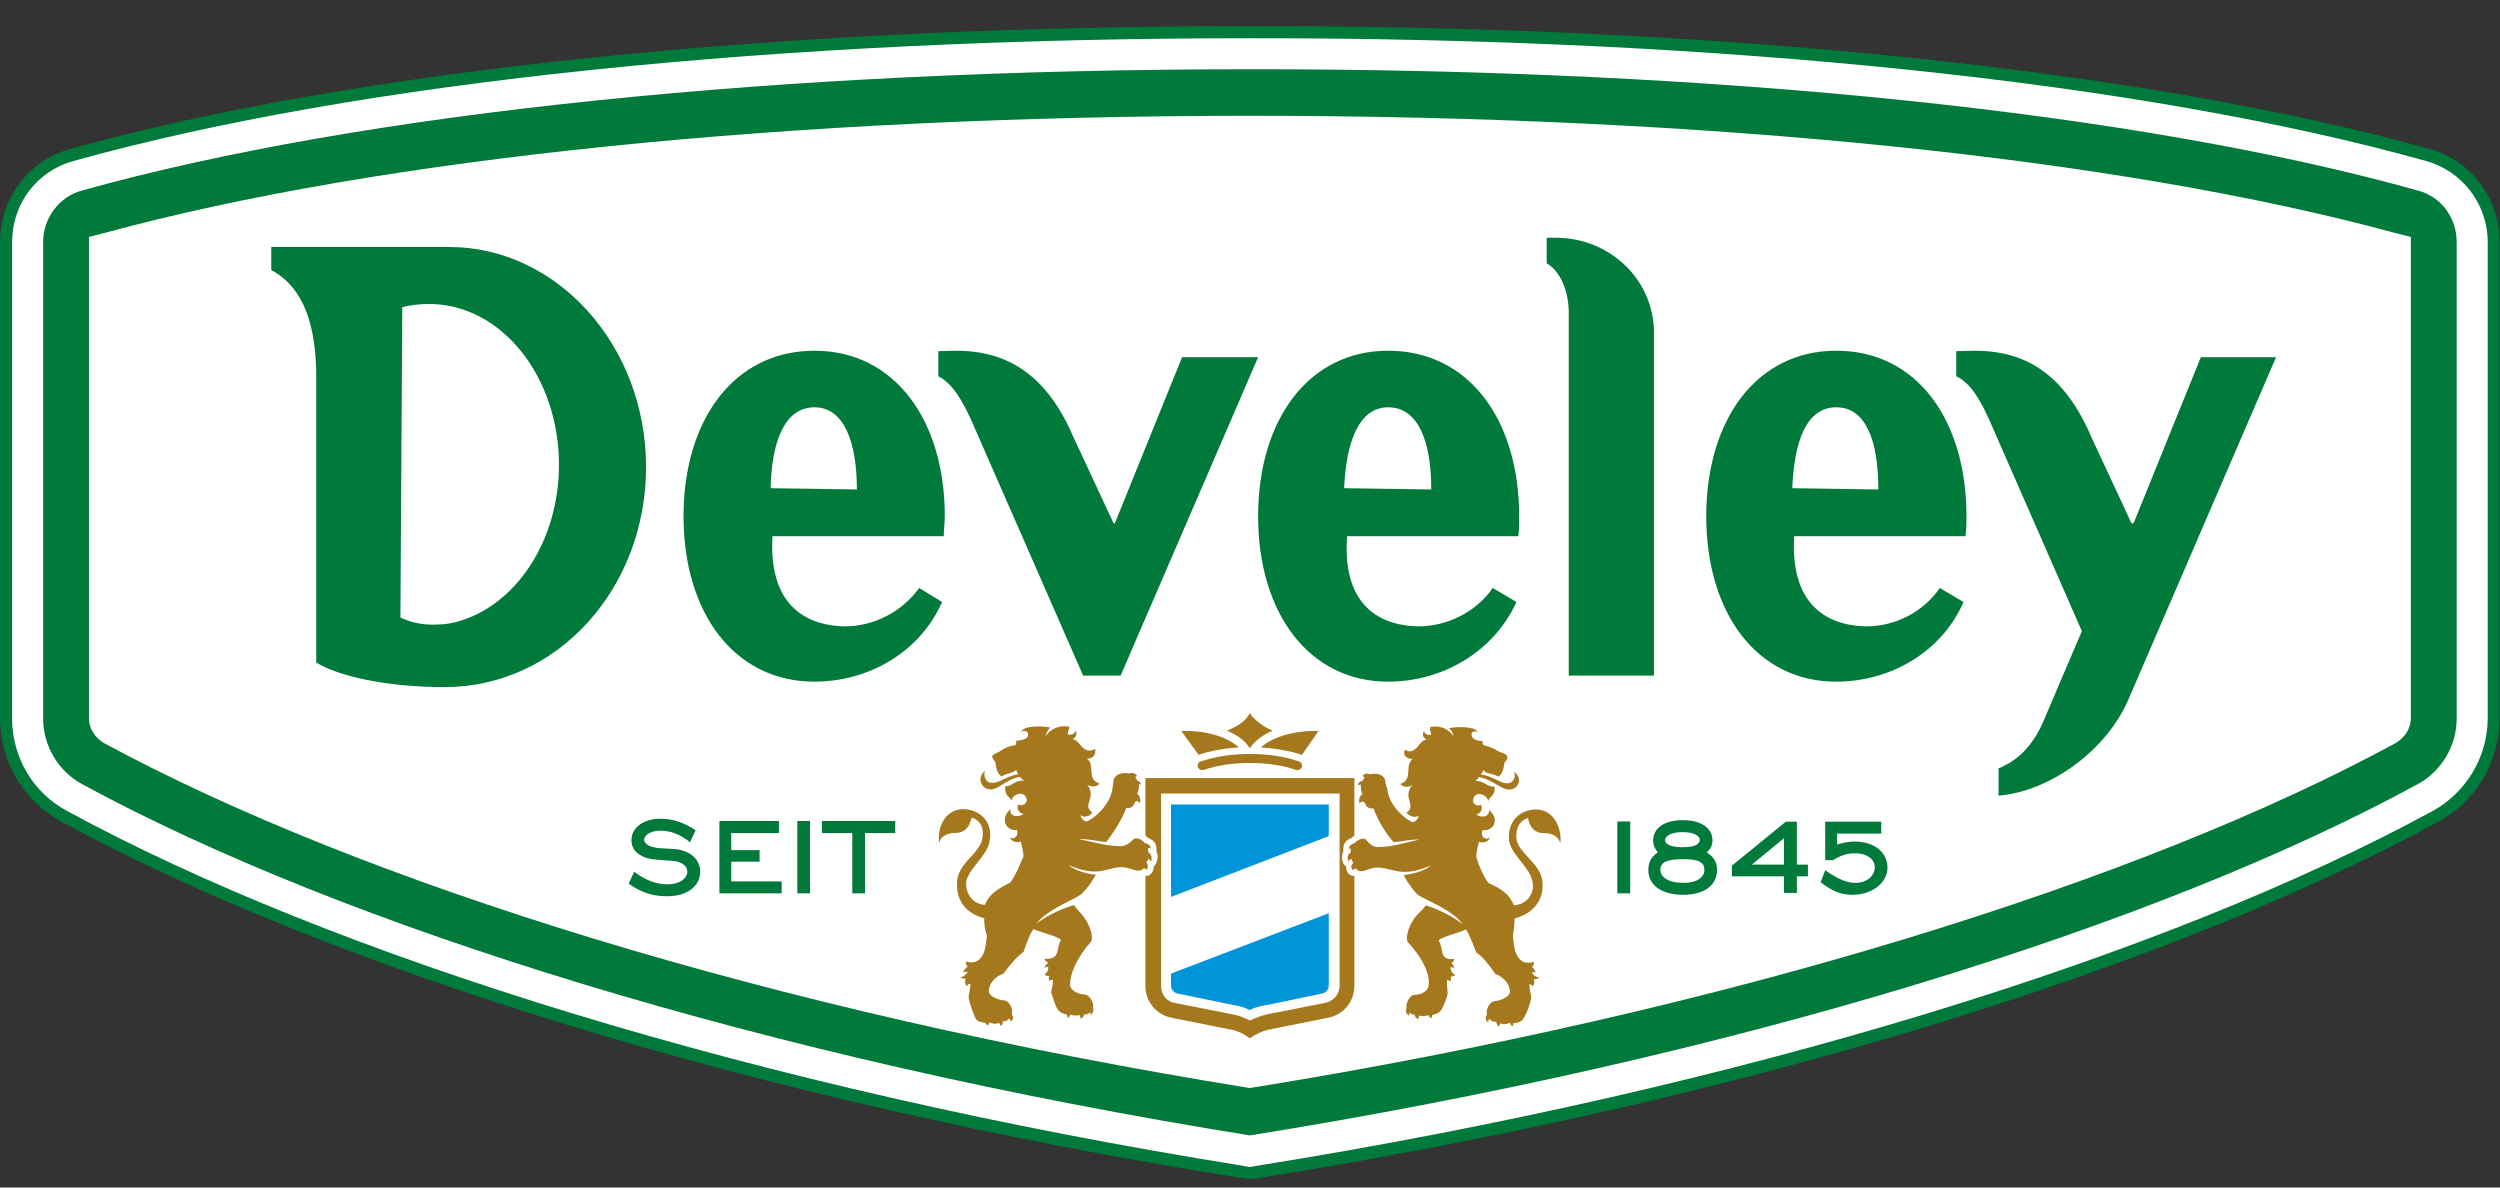 <?xml version="1.0" encoding="UTF-8"?>
<svg xmlns="http://www.w3.org/2000/svg" xmlns:xlink="http://www.w3.org/1999/xlink" width="120" height="57" xml:space="preserve" overflow="hidden">
  <rect width="100%" height="100%" fill="#333333" stroke="none"/>
  <g transform="translate(-211 -281)">
    <path d="M4764.53 3602.23C4764.53 3600.3 4765.81 3598.69 4767.57 3598.19 4781.25 3594.39 4801.61 3592.34 4824.08 3592.33 4846.56 3592.33 4866.92 3594.39 4880.6 3598.19 4882.36 3598.69 4883.68 3600.3 4883.68 3602.23L4883.68 3624.95C4883.68 3626.93 4882.58 3628.64 4880.95 3629.52 4868.11 3636.46 4847.75 3642.77 4824.48 3646.46L4824.08 3646.53 4823.64 3646.46C4800.42 3642.77 4780.06 3636.46 4767.22 3629.52 4765.63 3628.64 4764.49 3626.93 4764.49 3624.95Z" fill="#FFFFFF" fill-rule="evenodd" transform="matrix(1 0 0 1.006 -4553.09 -3331.22)"></path>
    <path d="M4869.73 3607.72 4873.34 3607.72 4866.22 3624.13C4865.16 3626.5 4862.48 3628.44 4860.02 3628.64L4860.02 3627.34C4860.67 3627.07 4861.51 3626.55 4862.13 3625.19L4864.02 3620.79 4859.8 3611.22C4859.14 3609.66 4858.65 3608.94 4857.99 3608.63L4857.99 3607.43C4858.26 3607.43 4858.56 3607.41 4858.87 3607.41 4860.85 3607.41 4863.01 3608.11 4864.46 3611.5L4866.39 3615.62C4866.44 3615.67 4866.48 3615.67 4866.52 3615.6ZM4843.48 3622.91 4839.39 3622.91 4839.39 3605.61C4839.39 3604.51 4838.95 3603.58 4838.33 3603.24L4838.33 3602.02 4838.77 3602.02C4841.37 3602.02 4843.48 3604.03 4843.48 3606.55ZM4820.83 3607.72 4824.48 3607.72 4817.88 3622.91 4816.08 3622.91 4810.93 3611.22C4810.27 3609.66 4809.75 3608.94 4809.13 3608.63L4809.13 3607.43C4809.39 3607.43 4809.7 3607.41 4809.97 3607.41 4811.95 3607.41 4814.14 3608.11 4815.6 3611.5L4817.53 3615.62C4817.57 3615.67 4817.62 3615.67 4817.62 3615.6ZM4854.25 3614.03C4854.25 3611.76 4853.68 3610.11 4852.23 3610.11 4850.78 3610.11 4850.21 3611.76 4850.12 3613.97ZM4858.34 3619.4C4857.29 3621.79 4854.83 3623.2 4852.23 3623.2 4848.4 3623.2 4845.99 3619.9 4845.99 3615.31 4845.99 3610.71 4848.4 3607.41 4852.23 3607.41 4856.1 3607.41 4858.48 3610.71 4858.48 3615.31 4858.48 3615.62 4858.48 3615.95 4858.43 3616.26L4850.21 3616.26C4849.99 3619.95 4852.27 3620.52 4853.59 3620.56 4855.09 3620.59 4856.45 3619.83 4857.2 3618.73ZM4832.79 3614.03C4832.79 3611.76 4832.18 3610.11 4830.72 3610.11 4829.32 3610.11 4828.7 3611.76 4828.61 3613.97ZM4836.88 3619.4C4835.78 3621.79 4833.32 3623.2 4830.72 3623.2 4826.9 3623.2 4824.48 3619.9 4824.48 3615.31 4824.48 3610.71 4826.9 3607.41 4830.72 3607.41 4834.6 3607.41 4837.01 3610.71 4837.01 3615.31 4837.01 3615.62 4837.01 3615.95 4836.97 3616.26L4828.75 3616.26C4828.48 3619.95 4830.77 3620.52 4832.09 3620.56 4833.58 3620.59 4834.99 3619.83 4835.74 3618.73ZM4805.22 3614.03C4805.22 3611.76 4804.6 3610.11 4803.19 3610.11 4801.74 3610.11 4801.13 3611.76 4801.08 3613.97ZM4809.31 3619.4C4808.25 3621.79 4805.79 3623.2 4803.19 3623.2 4799.32 3623.2 4796.9 3619.9 4796.9 3615.31 4796.9 3610.71 4799.32 3607.41 4803.19 3607.41 4807.02 3607.41 4809.44 3610.71 4809.44 3615.31 4809.44 3615.62 4809.39 3615.95 4809.39 3616.26L4801.17 3616.26C4800.95 3619.95 4803.24 3620.52 4804.56 3620.56 4806.05 3620.59 4807.42 3619.83 4808.21 3618.73ZM4783.31 3620.14C4783.71 3620.33 4784.11 3620.43 4784.55 3620.47 4785.03 3620.5 4785.56 3620.47 4786 3620.35 4788.81 3619.61 4790.92 3616.52 4790.92 3612.86 4790.92 3608.63 4788.15 3605.18 4784.68 3605.18 4784.24 3605.18 4783.8 3605.23 4783.4 3605.33ZM4779.27 3622.29 4779.27 3608.7C4779.27 3606.25 4778.7 3604.41 4777.11 3603.56L4777.11 3602.46 4785.65 3602.46C4790.83 3602.46 4795.1 3607.16 4795.1 3612.96 4795.1 3618.77 4790.83 3623.46 4785.43 3623.46 4782.61 3623.46 4780.32 3622.93 4779.27 3622.29" fill="#007A3A" fill-rule="evenodd" transform="matrix(1 0 0 1.006 -4553.09 -3331.22)"></path>
    <path d="M4824.08 3591.92C4846.6 3591.9 4866.96 3593.98 4880.73 3597.79 4882.67 3598.32 4884.07 3600.11 4884.07 3602.23L4884.07 3624.94C4884.07 3627.08 4882.89 3628.94 4881.13 3629.88 4868.24 3636.86 4847.83 3643.18 4824.57 3646.87L4824.08 3646.94 4823.6 3646.87C4800.33 3643.18 4779.93 3636.86 4767.04 3629.88 4765.28 3628.94 4764.09 3627.08 4764.09 3624.94L4764.09 3602.23C4764.09 3600.11 4765.5 3598.32 4767.44 3597.79 4781.2 3593.98 4801.61 3591.92 4824.08 3591.92M4823.69 3646.29C4800.47 3642.59 4780.1 3636.29 4767.31 3629.37 4765.72 3628.53 4764.67 3626.86 4764.67 3624.94L4764.67 3602.23C4764.67 3600.37 4765.9 3598.82 4767.61 3598.36 4781.29 3594.56 4801.61 3592.5 4824.08 3592.5 4846.56 3592.48 4866.88 3594.56 4880.55 3598.36 4882.23 3598.82 4883.5 3600.37 4883.5 3602.23L4883.5 3624.94C4883.5 3626.86 4882.4 3628.53 4880.86 3629.37 4868.06 3636.29 4847.7 3642.59 4824.48 3646.29L4824.08 3646.36Z" fill="#007A3A" fill-rule="evenodd" transform="matrix(1 0 0 1.006 -4553.09 -3331.22)"></path>
    <g>
      <path d="M4880.16 3599.77C4881.26 3600.06 4882.01 3601.06 4882.01 3602.23L4882.01 3624.95C4882.01 3626.29 4881.26 3627.48 4880.16 3628.08 4867.58 3634.9 4847.22 3641.17 4824.08 3644.85 4800.91 3641.15 4780.63 3634.9 4768.01 3628.08 4766.91 3627.48 4766.16 3626.29 4766.16 3624.95L4766.16 3602.23C4766.16 3601.06 4766.95 3600.06 4768.01 3599.77 4781.51 3596.02 4801.7 3593.98 4824.08 3593.98 4846.51 3593.96 4866.66 3596.02 4880.16 3599.77M4879.01 3601.78 4879.81 3601.98 4879.81 3624.95C4879.81 3625.45 4879.5 3625.88 4879.1 3626.12 4866.88 3632.73 4846.91 3638.94 4824.08 3642.59 4801.13 3638.92 4781.34 3632.73 4769.06 3626.12 4768.67 3625.88 4768.36 3625.45 4768.36 3624.95L4768.36 3601.98 4769.15 3601.78C4782.35 3598.21 4802.05 3596.21 4824.08 3596.2 4846.07 3596.2 4865.78 3598.21 4879.01 3601.78" fill="#007A3A" fill-rule="evenodd" transform="matrix(1 0 0 1.006 -4553.09 -3331.22)"></path>
    </g>
    <path d="M4829.1 3637.72C4829.1 3638.47 4828.57 3639.09 4827.87 3639.23L4825.01 3639.8C4824.7 3639.86 4824.35 3640.02 4824.08 3640.22 4823.82 3640.02 4823.51 3639.86 4823.16 3639.8L4820.3 3639.23C4819.6 3639.09 4819.07 3638.47 4819.07 3637.72L4819.07 3632.46C4819.16 3632.48 4819.25 3632.46 4819.33 3632.37 4819.42 3632.3 4819.47 3632.17 4819.47 3632.01 4819.51 3631.98 4819.55 3631.96 4819.55 3631.93 4819.6 3631.84 4819.73 3631.57 4819.6 3631.31 4819.6 3631.27 4819.6 3631.22 4819.6 3631.17 4819.6 3630.93 4819.47 3630.79 4819.33 3630.72 4819.29 3630.69 4819.25 3630.68 4819.2 3630.66 4819.16 3630.62 4819.11 3630.59 4819.07 3630.54L4819.07 3627.8 4829.1 3627.8 4829.1 3630.54C4829.05 3630.59 4829.01 3630.62 4828.97 3630.65 4828.92 3630.67 4828.88 3630.69 4828.83 3630.72 4828.7 3630.79 4828.57 3630.93 4828.57 3631.17 4828.57 3631.22 4828.57 3631.27 4828.57 3631.31 4828.44 3631.56 4828.53 3631.84 4828.61 3631.93 4828.61 3631.96 4828.66 3631.98 4828.7 3632.01 4828.7 3632.17 4828.75 3632.3 4828.83 3632.37 4828.92 3632.46 4829.01 3632.48 4829.1 3632.46ZM4824.88 3639.08 4827.73 3638.52C4828.09 3638.44 4828.39 3638.11 4828.39 3637.72L4828.39 3628.54 4819.82 3628.54 4819.82 3637.72C4819.82 3638.11 4820.08 3638.44 4820.43 3638.52L4823.29 3639.08C4823.6 3639.14 4823.86 3639.25 4824.08 3639.37 4824.35 3639.25 4824.61 3639.14 4824.88 3639.08" fill="#A6781E" fill-rule="evenodd" transform="matrix(1 0 0 1.006 -4553.09 -3331.22)"></path>
    <path d="M4822.98 3625.54C4823.51 3625.33 4823.91 3625.06 4824.08 3624.7 4824.3 3625.04 4824.7 3625.33 4825.18 3625.54 4824.7 3625.74 4824.3 3626.04 4824.08 3626.38 4823.86 3626.02 4823.47 3625.74 4822.98 3625.54M4821.75 3627C4822.41 3626.78 4823.2 3626.65 4824.08 3626.65 4824.96 3626.65 4825.8 3626.78 4826.42 3627 4826.72 3627.08 4826.59 3627.5 4826.28 3627.41 4825.71 3627.2 4824.92 3627.08 4824.08 3627.08 4823.25 3627.08 4822.5 3627.2 4821.88 3627.41 4821.58 3627.5 4821.44 3627.08 4821.75 3627M4827.38 3625.55 4827.21 3625.55C4826.11 3625.55 4825.14 3625.86 4824.61 3626.34 4825.32 3626.38 4825.98 3626.5 4826.59 3626.69ZM4820.79 3625.55 4820.96 3625.55C4822.1 3625.55 4823.03 3625.86 4823.56 3626.34 4822.85 3626.38 4822.19 3626.5 4821.62 3626.69Z" fill="#A6781E" fill-rule="evenodd" transform="matrix(1 0 0 1.006 -4553.09 -3331.22)"></path>
    <path d="M4832.26 3630.74C4831.82 3630.71 4831.34 3630.84 4830.99 3630.86 4830.64 3630.5 4830.2 3629.78 4830.02 3629.25 4829.89 3629.26 4829.71 3629.25 4829.63 3629.04 4829.54 3628.82 4829.36 3628.96 4829.36 3629.02 4829.27 3628.83 4829.36 3628.66 4829.49 3628.56 4829.41 3628.44 4829.41 3628.24 4829.41 3628.11 4829.41 3628.11 4829.32 3628.11 4829.27 3628.15 4829.27 3628.06 4829.32 3627.96 4829.49 3627.94 4829.49 3627.89 4829.54 3627.86 4829.58 3627.82 4829.58 3627.75 4829.54 3627.72 4829.49 3627.7 4829.54 3627.63 4829.67 3627.54 4829.84 3627.62 4830.29 3627.53 4830.55 3627.69 4830.59 3627.96 4830.59 3628.08 4830.64 3628.2 4830.68 3628.32 4830.77 3629.16 4831.56 3629.76 4831.87 3629.9 4832 3629.9 4832.18 3629.78 4832.18 3629.57 4832.09 3629.73 4831.74 3629.64 4831.6 3629.45 4832.13 3629.09 4831.34 3628.77 4831.91 3628.09 4831.82 3628.22 4831.47 3628.3 4831.3 3628.08 4831.96 3627.89 4831.47 3627.17 4831.91 3626.89 4831.78 3626.91 4831.38 3626.82 4831.52 3626.45 4832.09 3626.76 4832.18 3625.97 4832.57 3625.97 4832.48 3625.93 4832.31 3625.78 4832.44 3625.55 4832.48 3625.74 4832.7 3625.78 4832.79 3625.72 4832.75 3625.57 4832.7 3625.42 4832.75 3625.36 4833.41 3625.24 4833.8 3625.66 4833.85 3625.83 4833.85 3625.69 4833.76 3625.5 4833.63 3625.42 4833.94 3625.35 4834.9 3625.3 4835.03 3625.62 4834.95 3625.54 4834.68 3625.55 4834.73 3625.74 4834.73 3625.93 4834.95 3626.02 4835.25 3626.04 4835.25 3626.1 4835.25 3626.23 4835.34 3626.24 4835.52 3626.29 4835.78 3626.36 4835.96 3626.5 4836.18 3626.6 4836.31 3626.63 4836.4 3626.7 4836.49 3626.79 4836.44 3626.95 4836.31 3627.05 4836.27 3627.29 4836.22 3627.63 4836 3627.73 4835.69 3627.54 4835.39 3627.62 4835.3 3627.41 4835.3 3627.48 4835.21 3627.56 4835.17 3627.63 4835.74 3627.7 4836.09 3628.05 4836.44 3628.05 4836.75 3628.05 4836.88 3627.7 4836.75 3627.5 4837.19 3627.75 4837.01 3628.35 4836.53 3628.35 4836.13 3628.35 4835.74 3627.87 4835.08 3627.75 4835.03 3627.84 4834.95 3627.91 4834.9 3627.94 4835.34 3627.91 4835.47 3628.25 4835.83 3628.2 4835.87 3628.71 4835.56 3628.66 4835.52 3628.92 4835.52 3628.63 4835.03 3628.42 4834.86 3628.68 4834.64 3629.01 4835.03 3629.21 4835.17 3629.06 4835.3 3629.3 4835.12 3629.51 4834.95 3629.54 4835.21 3629.73 4835.61 3629.64 4835.56 3629.32 4836.13 3629.8 4835.74 3630.36 4835.25 3630.29 4835.12 3630.67 4835.47 3630.78 4835.61 3630.62 4835.56 3630.83 4835.3 3630.93 4835.08 3630.84 4835.03 3631.02 4834.95 3631.39 4834.95 3631.55 4835.03 3631.86 4835.34 3632.62 4835.56 3632.82 4836.13 3633.06 4836.57 3633.37 4836.75 3633.87 4837.41 3633.85 4837.81 3633.23 4837.63 3632.67 4837.5 3632.07 4836.66 3631.46 4836.53 3630.83 4836.44 3630.17 4836.75 3629.57 4837.37 3629.37 4838.47 3629.02 4839.08 3629.99 4838.99 3630.91 4838.86 3630.48 4838.42 3630.43 4838.25 3630.43 4837.63 3630.45 4837.5 3629.97 4837.45 3629.78 4837.45 3629.73 4837.41 3629.71 4837.37 3629.73 4836.97 3629.88 4836.84 3630.28 4836.88 3630.71 4836.97 3631.36 4837.94 3631.82 4838.11 3632.62 4838.25 3633.42 4837.85 3634.23 4836.79 3634.5 4836.79 3634.81 4836.75 3635.07 4836.71 3635.33 4836.75 3635.62 4836.75 3636.86 4837.72 3636.57 4837.72 3636.65 4837.72 3636.72 4837.63 3636.81 4837.72 3636.88 4837.76 3636.98 4837.81 3637.08 4837.72 3637.04 4837.63 3637.06 4837.63 3637.08 4837.67 3637.19 4837.81 3637.3 4837.98 3637.32 4837.89 3637.39 4837.76 3637.41 4837.72 3637.39 4837.76 3637.55 4837.72 3637.66 4837.67 3637.75 4837.63 3637.65 4837.54 3637.63 4837.5 3637.65 4837.5 3637.85 4837.59 3638.23 4837.59 3638.27 4837.54 3638.59 4837.37 3639.06 4837.19 3639.31 4837.1 3639.45 4836.84 3639.5 4836.75 3639.49 4836.71 3639.52 4836.71 3639.57 4836.71 3639.64 4836.62 3639.61 4836.57 3639.56 4836.57 3639.47 4836.49 3639.52 4836.27 3639.59 4836.13 3639.5 4836.09 3639.52 4836.05 3639.61 4836.05 3639.66 4836 3639.64 4835.91 3639.56 4835.91 3639.42 4835.87 3639.44 4835.69 3639.45 4835.61 3639.3 4835.56 3639.32 4835.52 3639.35 4835.52 3639.45 4835.43 3639.42 4835.34 3639.23 4835.47 3639.08 4835.39 3638.89 4835.56 3638.46 4835.87 3638.44 4836.27 3638.39 4836.57 3638.17 4836.57 3637.99 4836.57 3637.72 4836.35 3637.32 4835.87 3637.15 4835.87 3637.15 4835.3 3636.31 4834.95 3636.12 4834.95 3636.12 4834.64 3635.29 4834.46 3635.02 4834.16 3635.18 4833.41 3635.33 4833.14 3635.54 4833.41 3635.95 4833.14 3636.52 4833.89 3636.43 4833.89 3636.53 4833.8 3636.58 4833.76 3636.64 4833.85 3636.69 4833.89 3636.81 4833.89 3636.88 4833.85 3636.84 4833.76 3636.82 4833.72 3636.82 4833.72 3636.93 4833.72 3637.07 4833.94 3637.19 4833.89 3637.24 4833.76 3637.29 4833.72 3637.27 4833.76 3637.36 4833.72 3637.44 4833.72 3637.51 4833.67 3637.46 4833.58 3637.43 4833.54 3637.44 4833.54 3637.72 4833.58 3638.03 4833.58 3638.05 4833.54 3638.32 4833.36 3638.72 4833.28 3638.85 4833.23 3638.94 4833.1 3639.06 4832.88 3639.09 4832.79 3639.15 4832.79 3639.21 4832.84 3639.27 4832.75 3639.25 4832.66 3639.18 4832.66 3639.11 4832.57 3639.15 4832.35 3639.18 4832.22 3639.13 4832.18 3639.18 4832.18 3639.25 4832.18 3639.3 4832.09 3639.28 4832 3639.21 4832 3639.09 4831.96 3639.09 4831.82 3639.09 4831.74 3638.98 4831.74 3639.01 4831.74 3639.08 4831.74 3639.13 4831.65 3639.11 4831.52 3638.98 4831.6 3638.79 4831.56 3638.51 4831.78 3638.15 4831.96 3638.15 4832.44 3638.13 4832.66 3637.88 4832.66 3637.7 4832.75 3637.22 4832.4 3636.4 4831.69 3635.66 4831.52 3635.47 4831.69 3634.9 4831.96 3634.52 4832.09 3634.32 4832.44 3634.03 4832.53 3633.87 4833.19 3634.08 4833.94 3634.47 4834.29 3634.77 4833.85 3634.11 4832.48 3633.6 4832.18 3633.39 4832.04 3633.31 4831.69 3632.86 4831.47 3632.43 4831.82 3632.39 4832.44 3632.26 4832.79 3631.96 4831.34 3632.6 4830.94 3632.07 4830.2 3632.07 4829.89 3632.07 4829.63 3632.24 4829.45 3632.24 4829.27 3632.24 4829.23 3632.19 4829.19 3632.12 4829.1 3632.12 4829.05 3632.15 4829.05 3632.21 4828.97 3632.15 4828.88 3631.98 4829.05 3631.85 4829.01 3631.79 4828.97 3631.72 4828.97 3631.66 4828.88 3631.67 4828.83 3631.74 4828.83 3631.79 4828.79 3631.74 4828.7 3631.48 4828.92 3631.36 4828.92 3631.28 4828.92 3631.21 4828.92 3631.16 4828.88 3631.14 4828.83 3631.17 4828.83 3631.21 4828.83 3630.98 4829.05 3630.91 4829.1 3630.91 4829.19 3630.81 4829.36 3630.68 4829.58 3630.69 4829.71 3630.73 4829.84 3631.09 4830.24 3631.09 4830.99 3631.09 4831.69 3630.83 4832.22 3630.74M4815.9 3630.72C4816.34 3630.69 4816.83 3630.83 4817.18 3630.85 4817.49 3630.49 4817.97 3629.75 4818.15 3629.22 4818.28 3629.25 4818.45 3629.22 4818.54 3629.03 4818.59 3628.8 4818.76 3628.92 4818.81 3629.01 4818.85 3628.82 4818.81 3628.65 4818.67 3628.54 4818.76 3628.42 4818.76 3628.2 4818.76 3628.1 4818.76 3628.08 4818.85 3628.1 4818.85 3628.13 4818.85 3628.05 4818.81 3627.95 4818.67 3627.93 4818.67 3627.87 4818.63 3627.82 4818.59 3627.79 4818.59 3627.74 4818.63 3627.7 4818.67 3627.69 4818.63 3627.62 4818.5 3627.51 4818.28 3627.58 4817.88 3627.51 4817.57 3627.65 4817.53 3627.95 4817.53 3628.06 4817.49 3628.18 4817.49 3628.31 4817.35 3629.15 4816.56 3629.75 4816.26 3629.87 4816.17 3629.88 4815.99 3629.77 4815.95 3629.56 4816.08 3629.71 4816.43 3629.63 4816.52 3629.44 4815.99 3629.08 4816.78 3628.75 4816.26 3628.08 4816.34 3628.2 4816.69 3628.29 4816.87 3628.06 4816.21 3627.87 4816.69 3627.15 4816.26 3626.88 4816.39 3626.88 4816.74 3626.81 4816.65 3626.41 4816.04 3626.74 4815.95 3625.95 4815.55 3625.94 4815.68 3625.92 4815.82 3625.76 4815.73 3625.54 4815.64 3625.73 4815.46 3625.76 4815.33 3625.71 4815.38 3625.56 4815.42 3625.4 4815.42 3625.35 4814.76 3625.23 4814.36 3625.64 4814.28 3625.81 4814.28 3625.68 4814.41 3625.49 4814.5 3625.39 4814.19 3625.32 4813.22 3625.26 4813.09 3625.61 4813.22 3625.5 4813.44 3625.54 4813.44 3625.73 4813.44 3625.92 4813.18 3626 4812.87 3626.02 4812.87 3626.09 4812.87 3626.21 4812.82 3626.23 4812.6 3626.26 4812.38 3626.33 4812.17 3626.47 4811.99 3626.59 4811.86 3626.62 4811.77 3626.69 4811.64 3626.76 4811.77 3626.91 4811.86 3627.03 4811.9 3627.27 4811.95 3627.62 4812.17 3627.72 4812.47 3627.53 4812.74 3627.58 4812.87 3627.4 4812.87 3627.46 4812.91 3627.53 4812.96 3627.62 4812.43 3627.69 4812.08 3628.03 4811.73 3628.03 4811.37 3628.03 4811.29 3627.69 4811.37 3627.46 4810.98 3627.74 4811.15 3628.34 4811.64 3628.34 4812.03 3628.34 4812.43 3627.84 4813.04 3627.74 4813.13 3627.82 4813.18 3627.89 4813.26 3627.93 4812.78 3627.87 4812.65 3628.24 4812.34 3628.18 4812.3 3628.7 4812.56 3628.65 4812.65 3628.89 4812.65 3628.61 4813.13 3628.41 4813.31 3628.67 4813.53 3628.99 4813.09 3629.2 4813 3629.04 4812.82 3629.28 4813.04 3629.47 4813.22 3629.52 4812.91 3629.71 4812.52 3629.61 4812.6 3629.28 4812.03 3629.78 4812.43 3630.35 4812.91 3630.28 4813 3630.66 4812.65 3630.76 4812.56 3630.61 4812.6 3630.81 4812.87 3630.91 4813.09 3630.83 4813.13 3631 4813.22 3631.38 4813.22 3631.53 4813.09 3631.84 4812.78 3632.58 4812.56 3632.8 4812.03 3633.05 4811.55 3633.35 4811.37 3633.85 4810.76 3633.83 4810.36 3633.22 4810.49 3632.65 4810.67 3632.05 4811.51 3631.45 4811.59 3630.81 4811.73 3630.16 4811.42 3629.56 4810.76 3629.35 4809.66 3629.01 4809.04 3629.97 4809.17 3630.9 4809.26 3630.47 4809.75 3630.42 4809.92 3630.42 4810.54 3630.42 4810.63 3629.96 4810.71 3629.77 4810.71 3629.71 4810.76 3629.68 4810.8 3629.71 4811.2 3629.87 4811.33 3630.25 4811.24 3630.69 4811.15 3631.33 4810.19 3631.81 4810.05 3632.58 4809.92 3633.41 4810.27 3634.21 4811.33 3634.49 4811.33 3634.8 4811.37 3635.06 4811.46 3635.31 4811.42 3635.61 4811.42 3636.84 4810.45 3636.55 4810.45 3636.64 4810.45 3636.71 4810.54 3636.79 4810.45 3636.86 4810.36 3636.96 4810.32 3637.07 4810.41 3637.03 4810.49 3637.05 4810.54 3637.05 4810.45 3637.17 4810.36 3637.29 4810.19 3637.3 4810.23 3637.36 4810.36 3637.39 4810.45 3637.37 4810.36 3637.53 4810.45 3637.65 4810.49 3637.74 4810.54 3637.63 4810.63 3637.62 4810.67 3637.62 4810.67 3637.84 4810.58 3638.21 4810.58 3638.25 4810.63 3638.57 4810.8 3639.02 4810.93 3639.3 4811.02 3639.44 4811.33 3639.47 4811.37 3639.47 4811.42 3639.51 4811.46 3639.56 4811.46 3639.61 4811.51 3639.59 4811.59 3639.54 4811.59 3639.45 4811.64 3639.5 4811.86 3639.56 4812.03 3639.49 4812.08 3639.51 4812.12 3639.57 4812.12 3639.64 4812.17 3639.61 4812.25 3639.54 4812.21 3639.4 4812.25 3639.42 4812.43 3639.42 4812.52 3639.28 4812.56 3639.3 4812.6 3639.34 4812.6 3639.42 4812.69 3639.38 4812.78 3639.21 4812.65 3639.06 4812.74 3638.87 4812.56 3638.44 4812.3 3638.41 4811.86 3638.37 4811.55 3638.15 4811.55 3637.96 4811.55 3637.7 4811.77 3637.29 4812.25 3637.14 4812.25 3637.14 4812.87 3636.29 4813.22 3636.1 4813.22 3636.1 4813.48 3635.28 4813.7 3635 4813.97 3635.16 4814.76 3635.3 4815.02 3635.52 4814.76 3635.93 4815.02 3636.48 4814.23 3636.42 4814.23 3636.5 4814.32 3636.57 4814.41 3636.62 4814.32 3636.67 4814.23 3636.78 4814.23 3636.86 4814.32 3636.81 4814.36 3636.79 4814.41 3636.81 4814.41 3636.91 4814.41 3637.03 4814.23 3637.17 4814.28 3637.22 4814.36 3637.26 4814.45 3637.24 4814.41 3637.34 4814.45 3637.43 4814.45 3637.5 4814.5 3637.44 4814.54 3637.41 4814.63 3637.43 4814.63 3637.7 4814.54 3637.99 4814.54 3638.01 4814.63 3638.3 4814.76 3638.7 4814.85 3638.83 4814.89 3638.9 4815.02 3639.04 4815.29 3639.08 4815.33 3639.13 4815.33 3639.2 4815.33 3639.25 4815.38 3639.23 4815.46 3639.16 4815.46 3639.08 4815.55 3639.13 4815.77 3639.15 4815.9 3639.11 4815.95 3639.16 4815.95 3639.21 4815.95 3639.28 4816.04 3639.25 4816.12 3639.18 4816.12 3639.08 4816.17 3639.08 4816.34 3639.08 4816.43 3638.96 4816.43 3638.99 4816.43 3639.04 4816.43 3639.11 4816.48 3639.09 4816.61 3638.96 4816.56 3638.75 4816.61 3638.49 4816.34 3638.13 4816.17 3638.13 4815.73 3638.11 4815.46 3637.86 4815.46 3637.69 4815.42 3637.21 4815.77 3636.38 4816.43 3635.64 4816.61 3635.45 4816.43 3634.89 4816.17 3634.51 4816.04 3634.3 4815.73 3634.01 4815.64 3633.86 4814.94 3634.06 4814.19 3634.46 4813.84 3634.75 4814.32 3634.09 4815.68 3633.58 4815.95 3633.37 4816.08 3633.29 4816.48 3632.82 4816.69 3632.41 4816.3 3632.38 4815.73 3632.24 4815.38 3631.95 4816.83 3632.58 4817.22 3632.05 4817.93 3632.05 4818.23 3632.05 4818.54 3632.22 4818.72 3632.22 4818.85 3632.22 4818.94 3632.17 4818.98 3632.1 4819.03 3632.1 4819.11 3632.14 4819.11 3632.19 4819.16 3632.14 4819.25 3631.96 4819.11 3631.81 4819.16 3631.78 4819.2 3631.71 4819.2 3631.64 4819.25 3631.66 4819.29 3631.72 4819.33 3631.78 4819.38 3631.72 4819.42 3631.47 4819.2 3631.33 4819.2 3631.26 4819.2 3631.19 4819.2 3631.14 4819.25 3631.12 4819.33 3631.16 4819.33 3631.19 4819.33 3630.95 4819.07 3630.9 4819.03 3630.9 4818.98 3630.79 4818.76 3630.66 4818.59 3630.68 4818.45 3630.69 4818.28 3631.05 4817.88 3631.05 4817.14 3631.05 4816.48 3630.81 4815.9 3630.73" fill="#A6781E" fill-rule="evenodd" transform="matrix(1 0 0 1.006 -4553.09 -3331.22)"></path>
    <path d="M4794.92 3631.53C4794.57 3631.36 4794.4 3631.1 4794.4 3630.76 4794.4 3630.17 4794.97 3629.74 4795.8 3629.74 4796.38 3629.74 4796.95 3629.93 4797.48 3630.29L4797.21 3630.86C4796.73 3630.47 4796.24 3630.31 4795.8 3630.31 4795.28 3630.31 4795.01 3630.55 4795.01 3630.74 4795.01 3630.83 4795.06 3630.9 4795.15 3630.97 4795.28 3631.07 4795.45 3631.1 4795.67 3631.14 4795.89 3631.16 4796.16 3631.16 4796.51 3631.19 4797.26 3631.27 4797.7 3631.71 4797.7 3632.27 4797.7 3632.92 4797.12 3633.44 4796.11 3633.44 4795.41 3633.44 4794.84 3633.25 4794.27 3632.84L4794.53 3632.27C4795.1 3632.7 4795.63 3632.87 4796.11 3632.87 4796.73 3632.87 4797.08 3632.58 4797.08 3632.26 4797.08 3632.03 4796.86 3631.79 4796.38 3631.75 4796.07 3631.72 4795.8 3631.72 4795.58 3631.69 4795.32 3631.67 4795.1 3631.62 4794.92 3631.53M4800.55 3631.24 4800.55 3631.79 4799.19 3631.79 4799.19 3632.73 4801.61 3632.73 4801.61 3633.3 4798.62 3633.3 4798.62 3629.85 4801.48 3629.85 4801.48 3630.42 4799.19 3630.42 4799.19 3631.24ZM4802.97 3633.3 4802.36 3633.3 4802.36 3629.85 4802.97 3629.85ZM4805.61 3630.42 4805.61 3633.3 4805 3633.3 4805 3630.42 4803.54 3630.42 4803.54 3629.85 4807.06 3629.85 4807.06 3630.42Z" fill="#007A3A" fill-rule="evenodd" transform="matrix(1 0 0 1.006 -4553.09 -3331.22)"></path>
    <path d="M4851.7 3629.88 4854.39 3629.88 4854.39 3630.45 4852.27 3630.45 4852.27 3630.97C4852.58 3630.88 4852.85 3630.83 4853.11 3630.83 4854.08 3630.83 4854.69 3631.36 4854.69 3632.08 4854.69 3632.79 4853.95 3633.37 4853.02 3633.37 4852.41 3633.37 4852.01 3633.17 4851.48 3632.77L4851.7 3632.2C4852.32 3632.62 4852.71 3632.8 4853.15 3632.8 4853.73 3632.8 4854.08 3632.44 4854.08 3632.05 4854.08 3631.72 4853.77 3631.39 4853.11 3631.39 4852.71 3631.39 4852.41 3631.52 4852.06 3631.72L4851.7 3631.72ZM4842.34 3633.3 4841.72 3633.3 4841.72 3629.87 4842.34 3629.87ZM4845.9 3632.18C4845.9 3631.82 4845.63 3631.67 4844.89 3631.67 4844.09 3631.67 4843.79 3631.82 4843.79 3632.18 4843.79 3632.51 4844.14 3632.8 4844.89 3632.8 4845.59 3632.8 4845.9 3632.51 4845.9 3632.18M4844.89 3629.81C4845.72 3629.81 4846.29 3630.17 4846.29 3630.78 4846.29 3630.98 4846.21 3631.17 4846.03 3631.33L4846.03 3631.36C4846.34 3631.55 4846.51 3631.82 4846.51 3632.18 4846.51 3632.91 4845.9 3633.37 4844.89 3633.37 4843.83 3633.37 4843.21 3632.91 4843.21 3632.18 4843.21 3631.84 4843.35 3631.55 4843.65 3631.36L4843.65 3631.33C4843.52 3631.17 4843.44 3630.98 4843.44 3630.78 4843.44 3630.17 4844.01 3629.81 4844.84 3629.81M4844.01 3630.76C4844.01 3630.93 4844.23 3631.1 4844.84 3631.1 4845.5 3631.1 4845.68 3630.93 4845.68 3630.74 4845.68 3630.59 4845.46 3630.38 4844.84 3630.38 4844.27 3630.38 4844.01 3630.59 4844.01 3630.76M4848.18 3631.93 4849.72 3631.93 4849.72 3630.67ZM4850.34 3631.93 4850.87 3631.93 4850.87 3632.49 4850.34 3632.49 4850.34 3633.28 4849.72 3633.28 4849.72 3632.49 4847.22 3632.49 4847.22 3631.98 4849.81 3629.88 4850.34 3629.88Z" fill="#007A3A" fill-rule="evenodd" transform="matrix(1 0 0 1.006 -4553.09 -3331.22)"></path>
    <path d="M4820.3 3633.47 4820.3 3629.06 4827.87 3629.06 4827.87 3630.57ZM4820.3 3637.7 4820.3 3637.13 4827.87 3634.25 4827.87 3637.7C4827.87 3637.89 4827.73 3638.04 4827.56 3638.08L4824.79 3638.65C4824.52 3638.68 4824.3 3638.76 4824.08 3638.87 4823.86 3638.76 4823.64 3638.68 4823.38 3638.65L4820.61 3638.08C4820.43 3638.04 4820.3 3637.89 4820.3 3637.7" fill="#0094D9" fill-rule="evenodd" transform="matrix(1 0 0 1.006 -4553.09 -3331.22)"></path>
  </g>
</svg>
